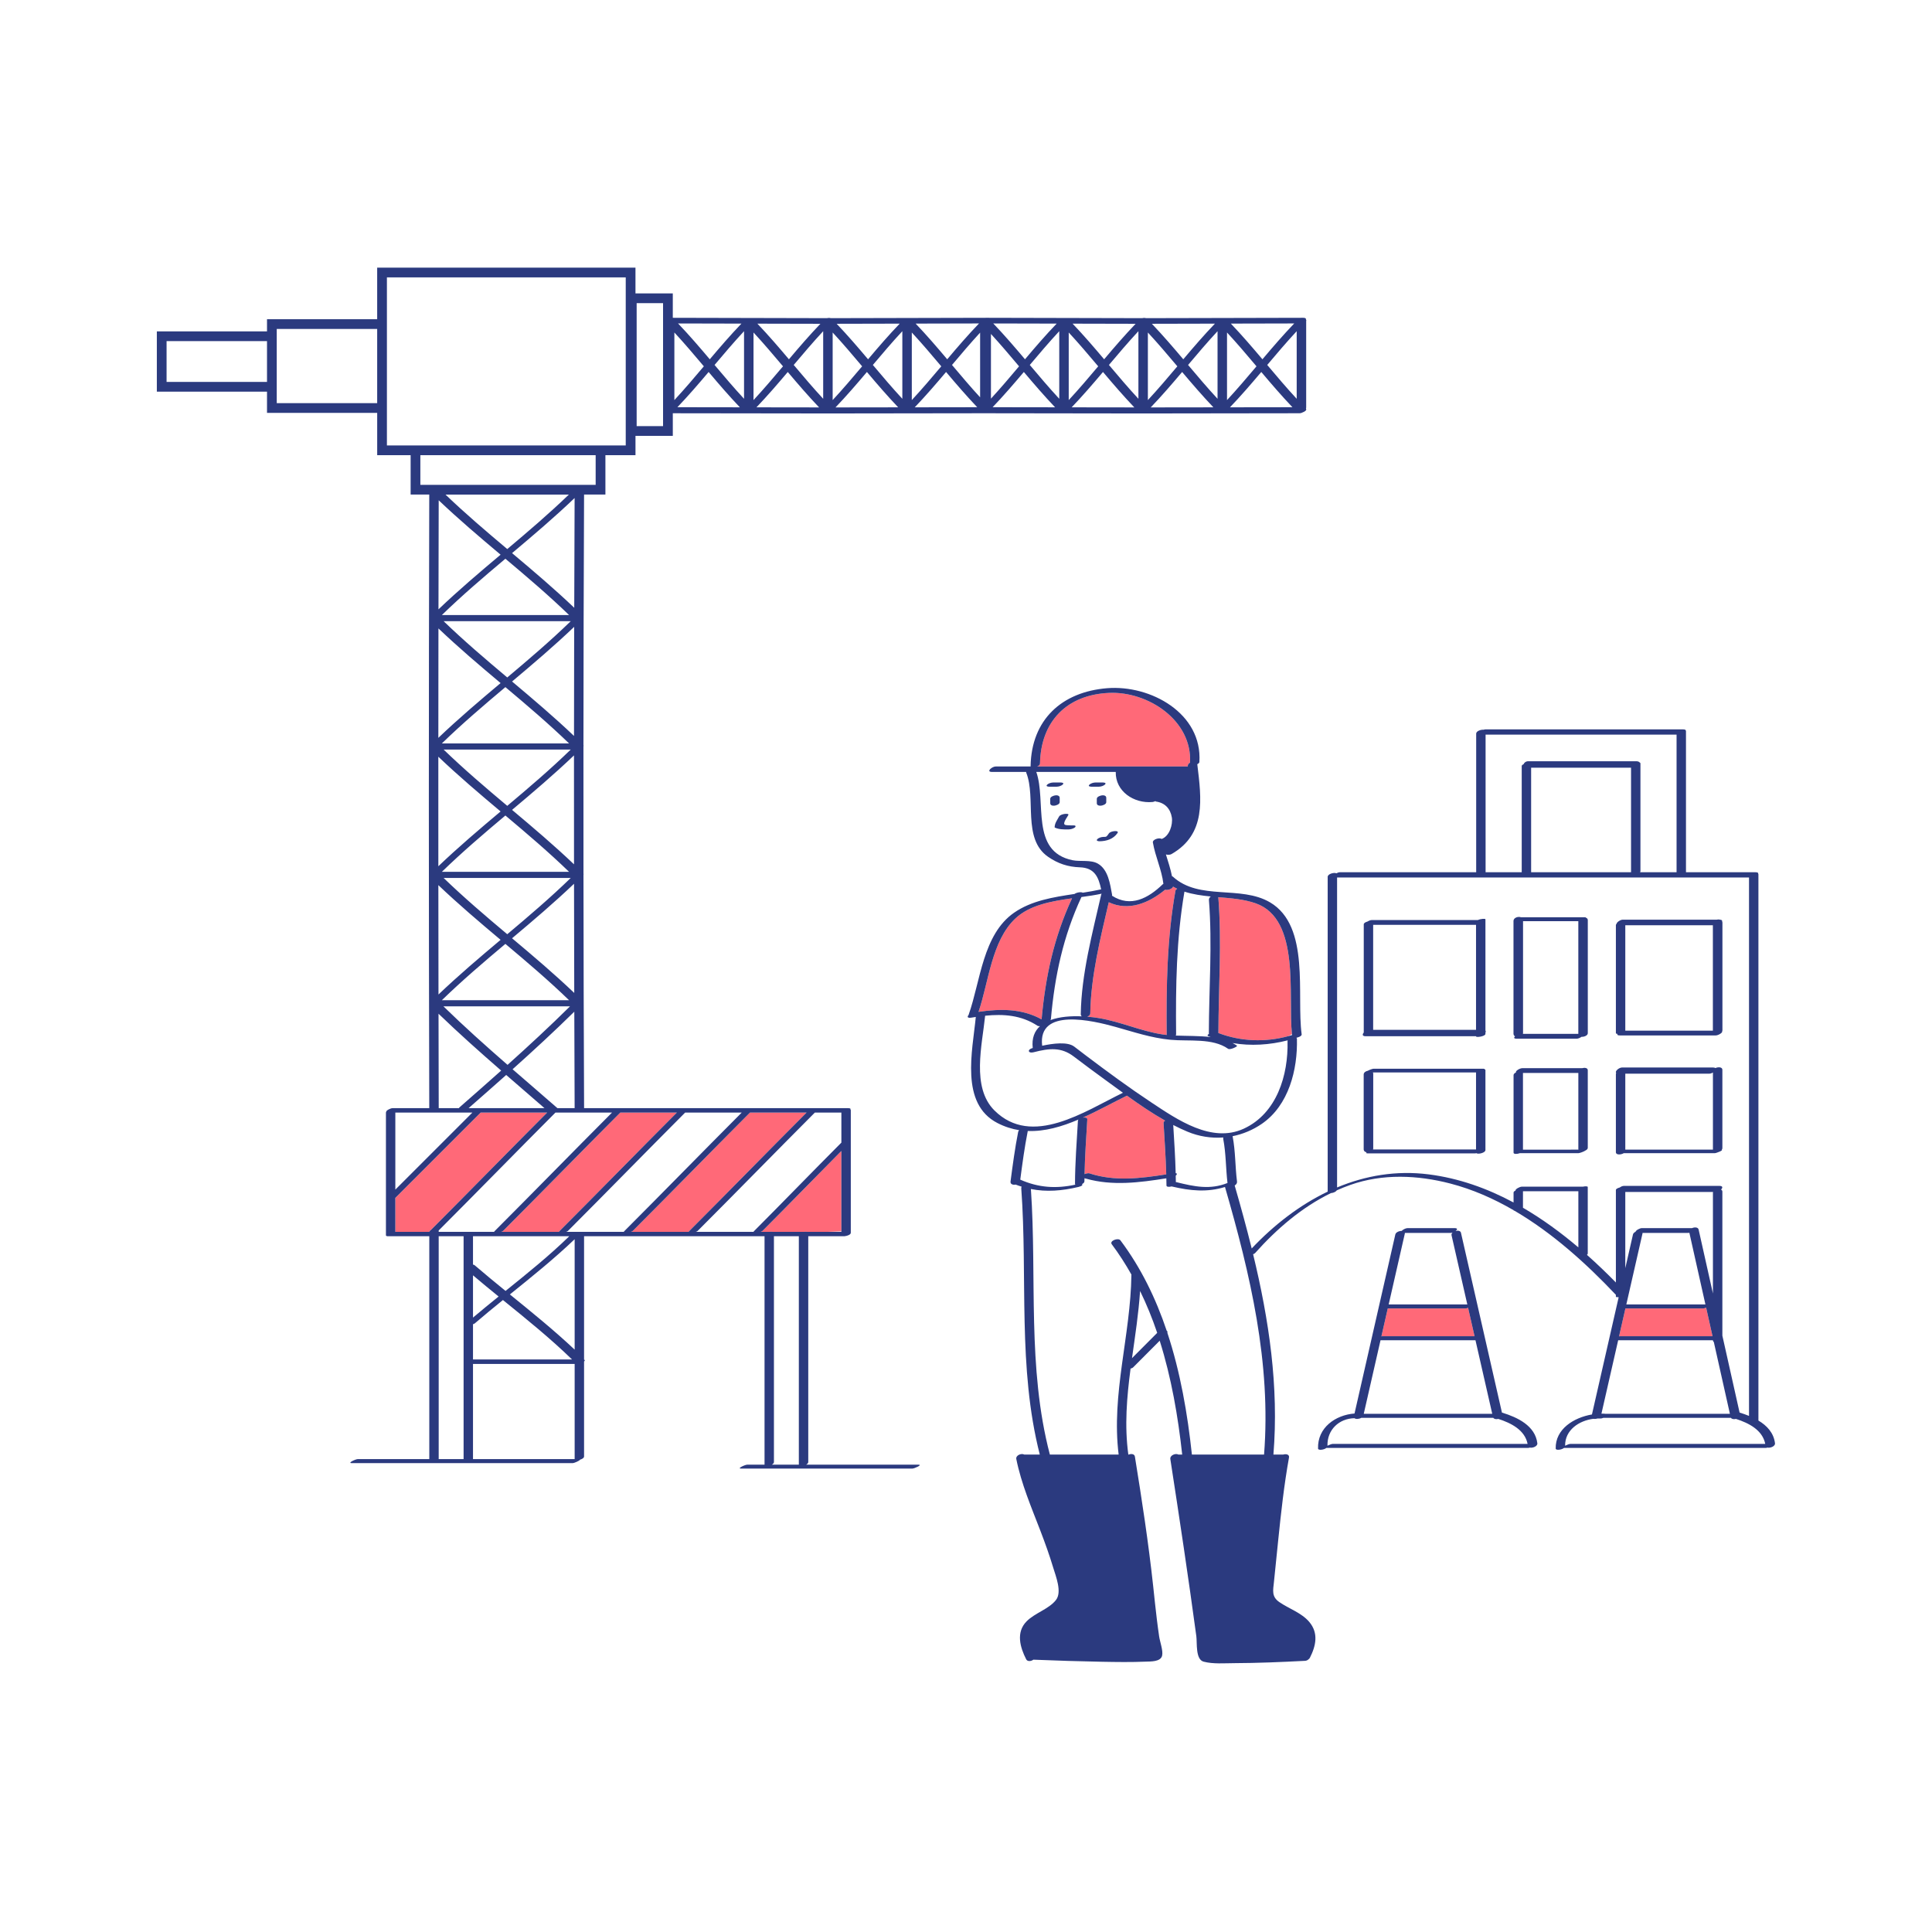 <?xml version="1.0" standalone="no"?>
<svg version="1.1" id="Layer_1" xmlns="http://www.w3.org/2000/svg" xmlns:xlink="http://www.w3.org/1999/xlink" x="0px" y="0px" width="595.28px" height="595.28px" viewBox="0 0 595.28 595.28" enable-background="new 0 0 595.28 595.28" xml:space="preserve">
<path id="color_x5F_2" fill="#ff6978" d="M527.657,411.706c-9.5,0-19,0-28.499,0c-0.075,0-0.181,0.019-0.302,0.049
	c0.653-2.865,1.306-5.73,1.958-8.596c7.994,0,15.988,0,23.982,0c0.181,0,0.525-0.101,0.892-0.242
	C526.345,405.847,527,408.776,527.657,411.706z M451.573,403.159c-7.994,0-15.988,0-23.982,0c-0.653,2.865-1.306,5.73-1.958,8.596
	c0.121-0.03,0.227-0.049,0.302-0.049c9.466,0,18.933,0,28.399,0c-0.664-2.914-1.328-5.828-1.992-8.741
	C452.022,403.081,451.734,403.159,451.573,403.159z M234.38,379.546c0.942,0,1.884,0,2.826,0c0.327-0.055,0.637-0.057,0.869,0
	c3.234,0,6.468,0,9.702,0c0.327-0.055,0.637-0.057,0.869,0c2.165,0,4.329,0,6.494,0l4.102-0.16c0-8.252,0-16.504,0-24.756
	c-8.12,8.185-16.145,16.463-24.29,24.621C234.84,379.362,234.631,379.462,234.38,379.546z M228.521,342.802l-0.158,0.176
	c0.058-0.059,0.116-0.117,0.175-0.176C228.533,342.802,228.527,342.802,228.521,342.802z M231.087,342.802
	c-12.079,12.104-24.01,24.354-36.098,36.449c-0.112,0.111-0.32,0.211-0.572,0.295c5.93,0,11.86,0,17.791,0
	c0.006-0.054,0.035-0.115,0.109-0.189c12.122-12.131,24.088-24.416,36.203-36.555C242.709,342.802,236.898,342.802,231.087,342.802z
	 M191.124,342.802c-12.079,12.104-24.01,24.354-36.097,36.449c-0.112,0.111-0.32,0.211-0.572,0.295c5.93,0,11.86,0,17.791,0
	c0.006-0.054,0.035-0.115,0.109-0.189c12.122-12.131,24.088-24.416,36.202-36.555C202.746,342.802,196.935,342.802,191.124,342.802z
	 M148.096,342.802c-8.762,8.763-17.525,17.525-26.289,26.286c0,3.485,0,6.972,0,10.458c3.492,0,6.984,0,10.476,0
	c0.003-0.031,0.018-0.066,0.044-0.105c0.082-0.189,0.252-0.356,0.473-0.495c11.981-11.998,23.815-24.142,35.793-36.144
	C161.762,342.802,154.929,342.802,148.096,342.802z M358.994,345.284c-4.06-2.293-7.959-4.962-11.76-7.691
	c-4.323,2.111-8.877,4.653-13.562,6.755c0.702-0.109,1.372,0.019,1.341,0.552c-0.324,5.629-0.736,11.236-0.847,16.87
	c0.554-0.216,1.17-0.35,1.474-0.249c7.807,2.576,15.77,1.566,23.698,0.323c-0.144-5.288-0.522-10.556-0.827-15.843
	C358.496,345.722,358.696,345.479,358.994,345.284z M334.139,363.155h0.465c-0.154-0.044-0.309-0.092-0.462-0.139
	C334.142,363.063,334.14,363.108,334.139,363.155z M358.973,274.144c-5.024,4.154-11.275,6.691-17.345,3.849
	c-2.595,11.159-5.527,22.847-5.695,34.247c-0.007,0.469-0.411,0.825-0.916,1.016c1.291,0.105,2.501,0.261,3.555,0.435
	c6.742,1.112,13.01,4.048,19.739,5.053c0.376,0.056,0.768,0.102,1.164,0.143c-0.135-14.984,0.083-29.622,2.702-44.45
	c0.04-0.226,0.252-0.427,0.544-0.586c-0.435-0.203-0.861-0.425-1.279-0.665C361.196,273.936,359.696,274.371,358.973,274.144z
	 M301.502,311.768c6.745-0.989,13.393-1.034,19.434,2.319c1.189-13.227,3.803-25.281,9.375-37.301
	c-6.425,0.889-13.064,2.082-17.458,6.218C305.507,289.918,304.641,302.577,301.502,311.768z M386.928,278.339
	c-3.568-1.265-7.568-1.571-11.565-1.91c0.007,0.035,0.02,0.066,0.023,0.105c1.097,13.797,0.054,27.738,0.023,41.559
	c0,0.066-0.013,0.127-0.025,0.188c6.898,2.639,14.458,2.91,21.562,0.974l1.123-0.633C396.808,306.833,400.8,283.257,386.928,278.339
	z M341.706,213.494c-13.055,0.581-21.021,8.836-21.264,21.774c-0.007,0.385-0.389,0.694-0.872,0.898c15.476,0,30.952,0,46.428,0
	c-0.005-0.041-0.01-0.081-0.015-0.121c-0.053-0.441,0.254-0.811,0.684-1.061C367.371,221.966,353.737,212.959,341.706,213.494z"></path>
<path id="color_x5F_1" d="M331.099,255.015c-0.595,0.396-1.346,0.55-2.049,0.549c-1.364,0-2.752,0.009-4.018-0.561
	c-0.029-0.039-0.058-0.077-0.086-0.115c0.05-1.308,0.778-2.178,1.362-3.283c0.278-0.525,1.167-0.729,1.691-0.818
	c0.141-0.023,1.435-0.164,1.173,0.33c-0.426,0.805-1.094,1.547-1.27,2.465c-0.132,0.69,0.645,0.663,1.174,0.698
	c0.612,0.04,1.224,0.045,1.838,0.046C331.495,254.325,331.54,254.722,331.099,255.015z M344.314,256.685
	c0.363-0.529-0.311-0.633-0.722-0.615c-0.567,0.023-1.575,0.213-1.93,0.729c-0.228,0.332-0.515,0.785-0.853,0.99
	c-0.025,0.016-0.029,0.018-0.046,0.027c-0.251,0.043-0.506,0.044-0.76,0.047c-0.629,0.007-1.494,0.244-1.93,0.729
	c-0.458,0.51,0.396,0.619,0.722,0.615C340.952,259.183,343.053,258.52,344.314,256.685z M326.506,247.173c0-0.448,0-0.896,0-1.344
	c0-0.686-0.723-0.831-1.292-0.772c-0.488,0.05-1.624,0.406-1.624,1.069c0,0.448,0,0.896,0,1.344c0,0.686,0.723,0.831,1.292,0.772
	C325.37,248.192,326.506,247.836,326.506,247.173z M339.234,248.242c0.488-0.05,1.624-0.406,1.624-1.069c0-0.448,0-0.896,0-1.344
	c0-0.686-0.723-0.831-1.292-0.772c-0.488,0.05-1.624,0.406-1.624,1.069c0,0.448,0,0.896,0,1.344
	C337.942,248.155,338.665,248.301,339.234,248.242z M340.498,241.674c0.472-0.499-0.41-0.577-0.711-0.577c-0.748,0-1.495,0-2.242,0
	c-0.622,0-1.493,0.254-1.932,0.72c-0.472,0.499,0.41,0.577,0.711,0.577c0.748,0,1.495,0,2.242,0
	C339.188,242.394,340.059,242.14,340.498,241.674z M327.491,241.674c0.472-0.499-0.41-0.577-0.711-0.577c-0.748,0-1.495,0-2.243,0
	c-0.622,0-1.493,0.254-1.932,0.72c-0.472,0.499,0.41,0.577,0.711,0.577c0.748,0,1.495,0,2.243,0
	C326.18,242.394,327.052,242.14,327.491,241.674z M281.101,452.495c-17.586,0-35.172,0-52.758,0c-1.432,0,1.256-1.203,1.874-1.203
	c1.786,0,3.573,0,5.359,0c-0.002-0.016-0.011-0.029-0.011-0.047c0-23.447,0-46.895,0-70.34c-18.536,0-37.071,0-55.606,0
	c0,12.675,0,25.349,0,38.023c0.345,0.104,0.267,0.332,0,0.57c0,9.75,0,19.5,0,29.25c0,0.463-0.593,0.818-1.242,1.002
	c-0.122,0.341-1.788,1.061-2.276,1.061c-22.692,0-45.384,0-68.075,0c-1.449,0,1.224-1.238,1.864-1.238c7.347,0,14.694,0,22.042,0
	c0-22.89,0-45.779,0-68.668c-4.146,0-8.292,0-12.438,0c-0.512,0.039-0.923-0.047-0.923-0.291c0-12.596,0-25.19,0-37.785
	c0-0.096,0.036-0.186,0.088-0.271c-0.065-0.391,1.306-1.115,1.962-1.115c3.767,0,7.533,0,11.3,0
	c-0.171-63.02-0.169-126.039-0.002-189.059h-5.739v-12.135h-10.304v-13.031H82.27v-6.539H48.326v-18.58H82.27v-3.75h33.945V82.466
	h79.584v7.941h11.5v7.512c7.808,0.035,15.616,0.035,23.423,0.054c0.207,0,0.414,0.001,0.621,0.001
	c7.826,0.018,15.652,0.053,23.479,0.054c0.395-0.099,0.813-0.104,1.143,0.001c7.837,0,15.674-0.036,23.511-0.053
	c0.212-0.001,0.425-0.002,0.638-0.002c7.958-0.019,15.916-0.019,23.875-0.055c0.004,0,0.008-0.001,0.012-0.001
	c0.07,0.001,0.14,0,0.21,0.001c0.07-0.001,0.14,0,0.209-0.001c0.007,0,0.011,0.001,0.018,0.001
	c7.803,0.035,15.605,0.035,23.408,0.054c0.207,0,0.414,0.001,0.621,0.001c7.826,0.018,15.653,0.053,23.479,0.054
	c0.395-0.099,0.813-0.104,1.143,0.001c7.836,0,15.673-0.036,23.51-0.053c0.213-0.001,0.425-0.002,0.638-0.002
	c8.102-0.019,16.204-0.019,24.307-0.056c0.69-0.003,0.894,0.213,0.825,0.492c0.115,0.118,0.155,0.271,0.083,0.458
	c0,8.901,0,17.805,0,26.706c0,0.099-0.028,0.19-0.068,0.278c0.003,0.018,0.01,0.033,0.01,0.053c0.295,0.426-0.286,0.902-1.011,1.15
	c-0.301,0.164-0.629,0.274-0.924,0.275c-32.445,0.088-64.889,0.087-97.333,0c-31.942,0.086-63.884,0.085-95.826,0.002v6.959h-11.5
	v5.957h-9.267v12.135h-6.576c-0.115,25.73-0.172,51.462-0.193,77.193c0.066,0.135,0.057,0.271,0,0.402
	c-0.01,13.061-0.006,26.121,0.008,39.183c0.051,0.121,0.047,0.243,0,0.36c0.026,23.974,0.081,47.947,0.191,71.92
	c27.11,0,54.221,0,81.332,0c0.712,0,0.858,0.184,0.716,0.415c0.082,0.048,0.129,0.112,0.129,0.194c0,12.596,0,25.19,0,37.785
	c0,0.568-1.02,0.959-1.851,1.05c-0.026,0.005-0.049,0.005-0.073,0.009c-0.164,0.014-0.322,0.021-0.458,0.01
	c-3.575,0-7.15,0-10.725,0c0,23.188,0,46.375,0,69.563c0,0.336-0.283,0.619-0.672,0.824c11.538,0,23.076,0,34.614,0
	C284.407,451.292,281.718,452.495,281.101,452.495z M207.784,123.272c3.131-3.373,6.113-6.881,9.081-10.403
	c-2.97-3.525-5.951-7.042-9.081-10.422C207.784,109.39,207.784,116.331,207.784,123.272z M227.962,125.496
	c-3.34-3.506-6.498-7.179-9.623-10.882c-3.121,3.697-6.279,7.361-9.622,10.855C215.133,125.487,221.547,125.486,227.962,125.496z
	 M232.169,123.272c3.131-3.373,6.113-6.882,9.082-10.403c-2.971-3.525-5.952-7.042-9.082-10.422
	C232.169,109.39,232.169,116.331,232.169,123.272z M229.251,102.046c-3.131,3.373-6.114,6.882-9.082,10.404
	c2.971,3.525,5.952,7.042,9.082,10.422C229.251,115.931,229.251,108.988,229.251,102.046z M252.38,125.529
	c-3.352-3.517-6.52-7.2-9.654-10.915c-3.131,3.709-6.299,7.385-9.654,10.889C239.508,125.511,245.944,125.528,252.38,125.529z
	 M256.555,123.271c3.131-3.372,6.113-6.881,9.081-10.402c-2.971-3.525-5.951-7.042-9.081-10.421
	C256.555,109.389,256.555,116.331,256.555,123.271z M253.637,102.046c-3.131,3.373-6.113,6.881-9.081,10.403
	c2.971,3.526,5.952,7.042,9.081,10.423C253.637,115.931,253.637,108.988,253.637,102.046z M276.743,125.505
	c-3.344-3.509-6.505-7.184-9.632-10.891c-3.14,3.719-6.315,7.404-9.68,10.917C263.869,125.53,270.306,125.513,276.743,125.505z
	 M280.942,123.271c3.131-3.372,6.112-6.881,9.08-10.402c-2.97-3.525-5.95-7.042-9.08-10.421
	C280.942,109.389,280.942,116.331,280.942,123.271z M278.024,102.046c-3.132,3.373-6.115,6.881-9.083,10.403
	c2.971,3.526,5.952,7.043,9.083,10.424C278.024,115.931,278.024,108.988,278.024,102.046z M301.097,125.472
	c-3.332-3.498-6.482-7.162-9.6-10.857c-3.129,3.707-6.295,7.381-9.648,10.884C288.265,125.489,294.681,125.488,301.097,125.472z
	 M305.327,122.83c2.98-3.235,5.825-6.595,8.661-9.961c-2.839-3.369-5.683-6.733-8.661-9.976
	C305.327,109.538,305.327,116.185,305.327,122.83z M301.989,102.487c-2.98,3.236-5.825,6.596-8.662,9.962
	c2.839,3.37,5.684,6.735,8.662,9.978C301.989,115.78,301.989,109.134,301.989,102.487z M325.085,125.496
	c-3.339-3.507-6.498-7.179-9.622-10.882c-3.121,3.697-6.279,7.361-9.622,10.855C312.256,125.487,318.67,125.486,325.085,125.496z
	 M329.292,123.272c3.131-3.373,6.114-6.881,9.082-10.403c-2.971-3.525-5.952-7.042-9.082-10.422
	C329.292,109.389,329.292,116.331,329.292,123.272z M326.374,102.046c-3.131,3.373-6.113,6.882-9.081,10.403
	c2.97,3.526,5.951,7.042,9.081,10.423C326.374,115.931,326.374,108.988,326.374,102.046z M349.503,125.529
	c-3.351-3.517-6.52-7.2-9.654-10.915c-3.131,3.709-6.299,7.385-9.654,10.889C336.631,125.511,343.067,125.528,349.503,125.529z
	 M353.679,123.271c3.131-3.372,6.113-6.881,9.08-10.402c-2.97-3.525-5.951-7.042-9.08-10.421
	C353.679,109.389,353.679,116.331,353.679,123.271z M350.761,102.046c-3.131,3.373-6.114,6.881-9.082,10.403
	c2.971,3.526,5.952,7.042,9.082,10.423C350.761,115.931,350.761,108.988,350.761,102.046z M373.866,125.505
	c-3.343-3.509-6.504-7.184-9.631-10.891c-3.139,3.719-6.315,7.404-9.68,10.917C360.992,125.53,367.429,125.513,373.866,125.505z
	 M378.064,123.272c3.131-3.373,6.113-6.882,9.081-10.403c-2.97-3.525-5.951-7.042-9.081-10.422
	C378.064,109.39,378.064,116.331,378.064,123.272z M375.146,102.046c-3.132,3.373-6.114,6.881-9.082,10.403
	c2.971,3.526,5.952,7.043,9.082,10.423C375.146,115.931,375.146,108.988,375.146,102.046z M398.22,125.472
	c-3.332-3.498-6.483-7.162-9.6-10.857c-3.129,3.707-6.295,7.381-9.648,10.884C385.388,125.489,391.804,125.488,398.22,125.472z
	 M399.532,102.046c-3.132,3.373-6.114,6.882-9.082,10.404c2.971,3.525,5.952,7.042,9.082,10.423
	C399.532,115.931,399.532,108.988,399.532,102.046z M379.242,99.706c3.381,3.541,6.574,7.254,9.733,10.998
	c3.176-3.764,6.39-7.492,9.799-11.042C392.264,99.69,385.753,99.69,379.242,99.706z M354.91,99.763
	c3.361,3.523,6.538,7.217,9.68,10.941c3.16-3.743,6.357-7.453,9.747-10.986C367.86,99.731,361.385,99.761,354.91,99.763z
	 M330.484,99.722c3.376,3.536,6.565,7.244,9.72,10.982c3.146-3.727,6.328-7.419,9.701-10.938
	C343.431,99.765,336.958,99.734,330.484,99.722z M306.046,99.665c3.396,3.554,6.601,7.28,9.772,11.039
	c3.162-3.746,6.361-7.459,9.753-10.994C319.063,99.694,312.554,99.693,306.046,99.665z M282.12,99.706
	c3.381,3.541,6.574,7.254,9.732,10.998c3.176-3.764,6.39-7.492,9.8-11.042C295.141,99.69,288.63,99.69,282.12,99.706z
	 M257.786,99.763c3.361,3.523,6.538,7.217,9.68,10.941c3.16-3.743,6.357-7.453,9.748-10.986
	C270.737,99.731,264.262,99.761,257.786,99.763z M233.361,99.722c3.376,3.536,6.565,7.244,9.72,10.982
	c3.146-3.727,6.328-7.419,9.7-10.938C246.308,99.765,239.834,99.734,233.361,99.722z M208.922,99.665
	c3.396,3.554,6.601,7.281,9.772,11.039c3.163-3.746,6.361-7.458,9.754-10.994C221.939,99.694,215.431,99.693,208.922,99.665z
	 M196.163,131.292h8.136V93.407h-8.136V131.292z M255.14,379.546c1.367,0,2.734,0,4.102,0c0-0.053,0-0.107,0-0.16
	c0-8.252,0-16.504,0-24.756c-8.12,8.185-16.145,16.463-24.29,24.621c-0.112,0.111-0.32,0.211-0.572,0.295c0.942,0,1.884,0,2.826,0
	c0.327-0.055,0.637-0.057,0.869,0c3.234,0,6.468,0,9.702,0c0.327-0.055,0.637-0.057,0.869,0
	C250.81,379.546,252.975,379.546,255.14,379.546z M194.417,379.546c5.93,0,11.86,0,17.791,0c0.006-0.054,0.035-0.115,0.109-0.189
	c12.122-12.131,24.088-24.416,36.203-36.555c-5.811,0-11.622,0-17.433,0c-12.079,12.104-24.01,24.354-36.098,36.449
	C194.877,379.362,194.669,379.462,194.417,379.546z M145.739,405.968c2.602-2.197,5.239-4.354,7.891-6.49
	c-2.65-2.153-5.286-4.323-7.891-6.529C145.739,397.288,145.739,401.628,145.739,405.968z M145.739,418.87
	c10.171,0,20.343,0,30.515,0c-6.724-6.531-14.015-12.41-21.29-18.31c-2.916,2.36-5.817,4.739-8.663,7.187
	c-0.119,0.102-0.321,0.191-0.562,0.262C145.739,411.629,145.739,415.249,145.739,418.87z M177.061,381.823
	c-6.335,6.046-13.152,11.521-19.961,17.013c6.79,5.515,13.591,11.013,19.961,17.01C177.061,404.505,177.061,393.164,177.061,381.823
	z M175.403,380.905c-9.888,0-19.776,0-29.665,0c0,2.91,0,5.821,0,8.732c0.205,0.03,0.393,0.1,0.541,0.227
	c3.118,2.684,6.297,5.293,9.488,7.89C162.493,392.345,169.209,386.931,175.403,380.905z M172.354,379.356
	c12.122-12.131,24.088-24.416,36.202-36.555c-5.811,0-11.622,0-17.433,0c-12.079,12.104-24.01,24.354-36.097,36.449
	c-0.112,0.111-0.32,0.211-0.572,0.295c5.93,0,11.86,0,17.791,0C172.251,379.492,172.28,379.431,172.354,379.356z M188.575,342.802
	c-5.811,0-11.622,0-17.432,0c-12.038,12.063-23.931,24.27-35.975,36.326c0,0.14,0,0.279,0,0.418c5.699,0,11.398,0,17.097,0
	c0.006-0.054,0.035-0.115,0.109-0.189C164.495,367.226,176.461,354.94,188.575,342.802z M135.102,187.749
	c6.147-5.867,12.627-11.373,19.139-16.843c-6.485-5.447-12.94-10.927-19.07-16.76C135.141,165.348,135.121,176.548,135.102,187.749z
	 M137.262,152.384c6.106,5.856,12.549,11.346,19.032,16.792c6.472-5.44,12.901-10.929,18.984-16.792H137.262z M176.854,232.751
	c-6.129,5.848-12.589,11.336-19.081,16.789c6.491,5.451,12.953,10.936,19.088,16.775
	C176.851,255.127,176.847,243.938,176.854,232.751z M176.868,272.298c-6.134,5.851-12.599,11.342-19.095,16.799
	c6.517,5.474,13.004,10.979,19.161,16.844C176.901,294.727,176.881,283.512,176.868,272.298z M176.913,193.138
	c-6.147,5.868-12.627,11.373-19.14,16.844c6.491,5.451,12.953,10.935,19.088,16.773C176.872,215.55,176.884,204.344,176.913,193.138
	z M175.86,191.39c-13.06,0-26.12,0-39.18,0c6.275,6.067,12.926,11.727,19.613,17.345C162.972,203.122,169.608,197.466,175.86,191.39
	z M155.719,211.712c-6.678,5.611-13.314,11.269-19.566,17.344c13.06,0,26.12,0,39.18,0
	C169.057,222.988,162.407,217.329,155.719,211.712z M136.681,230.946c6.275,6.068,12.925,11.729,19.613,17.347
	c6.678-5.612,13.314-11.271,19.566-17.347C162.801,230.946,149.741,230.946,136.681,230.946z M175.333,268.616
	c-6.276-6.068-12.926-11.728-19.614-17.346c-6.678,5.611-13.314,11.27-19.567,17.346
	C149.213,268.616,162.273,268.616,175.333,268.616z M136.681,270.507c6.275,6.066,12.925,11.726,19.612,17.344
	c6.678-5.611,13.314-11.27,19.566-17.344C162.8,270.507,149.741,270.507,136.681,270.507z M175.333,189.499
	c-6.276-6.067-12.926-11.727-19.614-17.346c-6.678,5.612-13.314,11.27-19.567,17.346
	C149.212,189.499,162.272,189.499,175.333,189.499z M135.09,193.63c-0.017,11.238-0.023,22.477-0.03,33.716
	c6.159-5.882,12.654-11.399,19.18-16.881C147.727,204.995,141.243,199.492,135.09,193.63z M135.056,233.155
	c-0.004,11.25-0.001,22.5,0.005,33.75c6.158-5.883,12.652-11.4,19.179-16.882C147.715,244.543,141.219,239.03,135.056,233.155z
	 M135.065,272.724c0.008,11.232,0.021,22.464,0.04,33.696c6.146-5.866,12.625-11.37,19.135-16.839
	C147.718,284.104,141.227,278.595,135.065,272.724z M136.152,308.173c13.06,0,26.12,0,39.181,0
	c-6.276-6.067-12.926-11.727-19.614-17.346C149.041,296.439,142.405,302.097,136.152,308.173z M177.048,153.448
	c-6.188,5.917-12.715,11.463-19.276,16.974c6.517,5.474,13.003,10.979,19.16,16.845
	C176.965,175.993,176.999,164.721,177.048,153.448z M136.621,310.063c6.384,6.23,13.035,12.176,19.761,18.037
	c6.544-5.876,13-11.849,19.255-18.037C162.632,310.063,149.627,310.063,136.621,310.063z M167.768,341.442
	c-3.922-3.419-7.867-6.815-11.799-10.227c-3.847,3.428-7.718,6.83-11.592,10.227C152.174,341.442,159.971,341.442,167.768,341.442z
	 M121.808,379.546c3.492,0,6.984,0,10.476,0c0.003-0.031,0.018-0.066,0.044-0.105c0.082-0.189,0.252-0.356,0.473-0.495
	c11.981-11.998,23.815-24.142,35.793-36.144c-6.833,0-13.666,0-20.498,0c-8.762,8.763-17.525,17.525-26.289,26.286
	C121.808,372.573,121.808,376.06,121.808,379.546z M177.055,341.442c-0.045-9.908-0.071-19.816-0.103-29.724
	c-6.187,6.076-12.559,11.954-19.017,17.739c4.604,4,9.233,7.972,13.822,11.984C173.523,341.442,175.289,341.442,177.055,341.442z
	 M82.27,117.679v-12.58H51.326v12.58H82.27z M116.215,124.218v-22.869H85.27v0.75v18.58v3.539H116.215z M126.519,137.249h60.013
	h6.267V85.466h-73.584v12.883v28.869v10.031H126.519z M129.519,149.384h54.013v-9.135h-54.013V149.384z M135.177,341.442
	c2.072,0,4.143,0,6.214,0c0.053-0.097,0.133-0.2,0.265-0.316c4.266-3.739,8.528-7.482,12.76-11.262
	c-6.557-5.704-13.048-11.482-19.299-17.519C135.136,322.044,135.15,331.743,135.177,341.442z M121.808,342.802
	c0,7.913,0,15.826,0,23.738c7.914-7.912,15.827-15.824,23.741-23.738C137.635,342.802,129.721,342.802,121.808,342.802z
	 M135.15,449.573c2.563,0,5.127,0,7.691,0c0-22.871,0-45.742,0-68.611c0-0.02,0.007-0.037,0.009-0.057c-2.561,0-5.122,0-7.683,0
	c0,22.854,0,45.709,0,68.563C135.168,449.504,135.157,449.538,135.15,449.573z M177.073,449.573
	c-0.003-0.016-0.012-0.029-0.012-0.047c0-9.76,0-19.518,0-29.277c-10.44,0-20.881,0-31.322,0c0,9.74,0,19.479,0,29.219
	c0,0.036-0.011,0.07-0.018,0.105C156.172,449.573,166.622,449.573,177.073,449.573z M192.227,379.546
	c0.006-0.054,0.035-0.115,0.109-0.189c12.063-12.072,23.973-24.297,36.027-36.379c0.058-0.059,0.116-0.117,0.175-0.176
	c-0.005,0-0.011,0-0.017,0c-5.805,0-11.611,0-17.416,0c-12.078,12.104-24.01,24.354-36.098,36.449
	c-0.112,0.111-0.32,0.211-0.572,0.295C180.366,379.546,186.297,379.546,192.227,379.546z M232.189,379.546
	c0.006-0.054,0.035-0.115,0.109-0.189c9.024-9.041,17.895-18.232,26.919-27.273c0.006-0.006,0.017-0.012,0.024-0.019
	c0-3.079,0-6.157,0-9.235c0-0.01,0.004-0.018,0.005-0.027c-2.726,0-5.452,0-8.177,0c-12.079,12.104-24.011,24.354-36.099,36.449
	c-0.112,0.111-0.32,0.211-0.572,0.295C220.329,379.546,226.259,379.546,232.189,379.546z M246.146,451.292
	c-0.002-0.016-0.011-0.029-0.011-0.047c0-23.447,0-46.895,0-70.34c-2.558,0-5.116,0-7.673,0c0,23.188,0,46.375,0,69.563
	c0,0.336-0.283,0.619-0.672,0.824C240.576,451.292,243.361,451.292,246.146,451.292z M473.68,444.698
	c0.11,0.914-1.427,1.523-2.308,1.328c-0.207,0.063-0.385,0.104-0.499,0.104c-20.706,0-41.412,0-62.118,0
	c-0.029,0-0.046-0.004-0.071-0.004c-0.75,0.614-2.551,0.82-2.572,0.199c-0.22-6.423,5.357-10.359,11.237-10.802
	c4.191-18.39,8.382-36.778,12.573-55.169c0.154-0.677,1.159-1.098,1.953-1.097c0.365-0.405,1.259-0.856,1.798-0.856
	c4.822,0,9.644,0,14.466,0c1.092,0,0.9,0.464,0.348,0.873c0.723-0.189,1.516-0.064,1.659,0.563
	c4.209,18.472,8.419,36.942,12.628,55.413c0.036,0.007,0.075,0.011,0.108,0.021C467.537,436.702,473.025,439.271,473.68,444.698z
	 M452.341,402.965c-0.319,0.116-0.607,0.194-0.768,0.194c-7.994,0-15.988,0-23.982,0c-0.653,2.865-1.306,5.73-1.958,8.596
	c0.121-0.03,0.227-0.049,0.302-0.049c9.466,0,18.933,0,28.399,0C453.669,408.792,453.005,405.878,452.341,402.965z M427.874,401.921
	c8.077,0,16.153,0,24.23,0c-1.619-7.102-3.237-14.205-4.856-21.307c-0.075-0.328,0.063-0.619,0.31-0.854
	c-0.213,0.074-0.419,0.121-0.59,0.121c-4.7,0-9.401,0-14.101,0c0.003,0.066-0.001,0.137-0.019,0.215
	C431.189,387.371,429.531,394.646,427.874,401.921z M420.195,435.614c13.195,0,26.391,0,39.587,0
	c-1.723-7.557-3.444-15.113-5.167-22.67c-9.751,0-19.503,0-29.254,0C423.64,420.501,421.917,428.058,420.195,435.614z
	 M470.678,444.892c-0.856-4.313-5.108-6.439-9.028-7.702c-0.617,0.156-1.277,0.081-1.54-0.337c-13.555,0-27.11,0-40.666,0
	c-0.676,0.391-1.681,0.478-2.105,0.121c-4.749,0.082-8.449,3.553-8.328,8.481c0.56-0.29,1.307-0.563,1.609-0.563
	C430.639,444.892,450.658,444.892,470.678,444.892z M546.903,444.698c0.11,0.914-1.427,1.523-2.308,1.328
	c-0.207,0.063-0.385,0.104-0.499,0.104c-20.706,0-41.412,0-62.118,0c-0.03,0-0.048-0.004-0.075-0.005
	c-0.753,0.615-2.554,0.817-2.569,0.2c-0.148-6.021,5.604-9.563,11.17-10.508c2.742-12.031,5.484-24.064,8.226-36.096
	c-0.048-0.011-0.093-0.025-0.13-0.045c-0.413,0.023-0.72-0.021-0.72-0.152c0-0.189,0-0.379,0-0.568
	c-9.099-9.619-19.511-19.047-31.211-25.896c-0.189-0.027-0.311-0.088-0.315-0.186c-6.141-3.563-12.627-6.426-19.474-8.205
	c-10.084-2.621-20.873-3.098-30.825,0.422c-1.426,0.505-2.82,1.065-4.185,1.676c-0.289,0.481-1.122,0.798-1.805,0.85
	c-8.993,4.396-16.653,10.984-23.363,18.486c-0.125,0.141-0.343,0.249-0.6,0.334c4.893,20.23,7.964,40.744,6.259,61.742c1,0,2,0,3,0
	c0.901-0.285,1.971-0.047,1.8,0.902c-1.523,8.48-2.461,17.055-3.338,25.623c-0.434,4.235-0.844,8.473-1.296,12.705
	c-0.287,2.685-0.765,4.553,1.672,6.23c2.986,2.055,6.841,3.281,9.229,6.123c2.87,3.418,2.054,7.322,0.16,11.041
	c-0.093,0.183-0.241,0.332-0.417,0.455c-0.258,0.258-0.626,0.447-1.089,0.471c-7.273,0.376-14.564,0.686-21.849,0.714
	c-3.007,0.012-6.424,0.311-9.37-0.458c-2.559-0.666-1.975-5.782-2.255-7.859c-2.461-18.217-5.207-36.398-8.008-54.566
	c-0.182-1.181,1.65-1.889,2.496-1.381c0.387,0,0.773,0,1.16,0c-1.28-11.723-3.333-23.69-6.932-35.086
	c-2.723,2.733-5.441,5.47-8.168,8.197c-0.194,0.193-0.487,0.322-0.808,0.396c-1.156,8.784-1.906,17.581-0.689,26.493
	c0.036,0,0.072,0,0.107,0c0.79-0.322,1.78-0.211,1.912,0.604c2.148,13.265,4.185,26.552,5.635,39.912
	c0.369,3.4,0.707,6.803,1.126,10.197c0.221,1.792,0.456,3.582,0.72,5.369c0.231,1.563,1.28,4.393,0.904,5.892
	c-0.481,1.917-3.551,1.755-5.062,1.821c-4.474,0.193-8.962,0.123-13.438,0.04c-7.056-0.132-14.112-0.353-21.163-0.644
	c-0.69,0.521-1.832,0.638-2.215-0.113c-1.893-3.71-3.197-8.318,0.12-11.691c2.569-2.612,6.828-3.751,9.049-6.574
	c1.943-2.471-0.042-7.314-0.849-10c-1.155-3.85-2.517-7.625-3.958-11.375c-2.778-7.227-5.867-14.438-7.405-22.057
	c-0.237-1.174,1.588-1.891,2.466-1.381c1.589,0,3.179,0,4.769,0c-6.861-26.908-3.706-54.598-5.708-82.035
	c-0.014-0.187,0.031-0.359,0.114-0.518c-0.614-0.191-1.229-0.399-1.848-0.639c-0.822,0.164-1.685-0.104-1.573-0.956
	c0.676-5.11,1.346-10.19,2.346-15.25c0.042-0.214,0.158-0.4,0.312-0.561c-2.226-0.35-4.449-1.048-6.658-2.182
	c-11.627-5.964-7.718-22.2-6.7-32.705c-0.464,0.07-0.927,0.145-1.391,0.223c-1.274,0.214-1.297-0.358-0.803-0.864
	c-0.002-0.041,0.002-0.085,0.02-0.134c3.603-10.224,4.322-24.653,13.972-31.345c5.371-3.725,12.067-4.789,18.613-5.772
	c0.674-0.501,2.131-0.687,2.528-0.385c1.917-0.298,3.806-0.616,5.625-1.024c0.02-0.004,0.035-0.002,0.055-0.007
	c-0.8-3.755-2.002-6.644-6.557-6.793c-3.676-0.122-6.765-1.142-9.802-3.247c-8.023-5.563-3.598-18.1-6.724-25.92
	c-0.03-0.076-0.04-0.15-0.038-0.223c-3.503,0-7.006,0-10.51,0c-1.96,0,0.014-1.676,1.118-1.676c3.601,0,7.201,0,10.802,0
	c-0.017-0.037-0.028-0.076-0.027-0.121c0.269-14.318,9.62-22.869,23.567-24c13.364-1.084,29.416,7.721,28.438,22.741
	c-0.017,0.263-0.283,0.499-0.645,0.677c1.291,10.717,2.81,21.512-7.934,27.687c-0.474,0.272-1.194,0.276-1.732,0.118
	c0.682,2.227,1.429,4.434,1.871,6.709c0.11,0.027,0.208,0.069,0.278,0.134c8.147,7.45,20.833,2.566,29.933,7.919
	c12.488,7.348,8.107,28.657,9.743,40.654c0.059,0.434-0.592,0.742-0.912,0.852c-0.245,0.083-0.492,0.156-0.738,0.235
	c0.114,0.063,0.189,0.149,0.192,0.271c0.245,9.508-2.499,20.523-10.822,26.231c-2.773,1.901-5.836,3.173-9.01,3.806
	c0.007,0.027,0.021,0.05,0.026,0.078c0.888,4.621,0.761,9.254,1.346,13.904c0.065,0.517-0.264,0.938-0.718,1.208
	c1.861,6.442,3.639,12.907,5.244,19.401c6.79-7.187,14.686-13.343,23.41-17.512c0-32.326,0-64.651,0-96.977
	c0-0.928,2.008-1.457,2.678-1.099c0.35-0.192,0.739-0.331,1.048-0.331c14.01,0,28.02,0,42.03,0c0-14.236,0-28.473,0-42.707
	c0-0.785,1.438-1.283,2.288-1.203c0.191-0.064,0.377-0.105,0.541-0.105c20.31,0,40.62,0,60.93,0c0.574,0,0.799,0.141,0.813,0.337
	c0.04,0.056,0.069,0.118,0.069,0.194c0,14.494,0,28.99,0,43.484c7.146,0,14.292,0,21.438,0c0.673,0,0.869,0.193,0.801,0.443
	c0.047,0.059,0.081,0.125,0.081,0.209c0,56.096,0,112.191,0,168.288C544.412,439.261,546.514,441.472,546.903,444.698z
	 M376.927,350.471c-3.708,0.282-7.494-0.295-11.093-1.802c-1.469-0.615-2.914-1.302-4.339-2.036
	c0.297,4.945,0.627,9.879,0.75,14.829c0.542,0.068,0.423,0.442,0.016,0.782c0.013,0.663,0.037,1.325,0.04,1.989
	c0.076-0.002,0.146,0,0.199,0.014c5.447,1.352,10.345,2.402,15.71,0.252c-0.538-4.532-0.445-9.065-1.309-13.564
	C376.87,350.77,376.884,350.615,376.927,350.471z M335.014,344.899c-0.324,5.629-0.736,11.236-0.847,16.87
	c0.554-0.216,1.17-0.35,1.474-0.249c7.807,2.576,15.77,1.566,23.698,0.323c-0.144-5.288-0.522-10.556-0.827-15.843
	c-0.016-0.279,0.184-0.522,0.482-0.717c-4.06-2.293-7.959-4.962-11.76-7.691c-4.323,2.111-8.877,4.653-13.562,6.755
	C334.375,344.238,335.045,344.366,335.014,344.899z M396.708,320.819c-0.002-0.098,0.028-0.189,0.073-0.278
	c-5.575,1.435-11.382,1.798-17.017,0.838c0.478,0.245,0.94,0.51,1.374,0.815c0.306,0.217-2.109,1.396-2.74,0.953
	c-4.802-3.387-12.127-2.232-17.748-2.773c-6.004-0.579-11.288-2.395-17.034-3.994c-6.871-1.912-23.925-6.011-22.507,5.83
	c3.379-0.723,7.848-1.307,9.896,0.278c1.219,0.944,2.447,1.878,3.678,2.807c6.563,4.951,13.197,9.836,20.053,14.376
	c7.964,5.275,18.578,12.658,28.49,8.094C393.415,343.072,396.976,331.235,396.708,320.819z M330.311,276.786
	c-6.425,0.889-13.064,2.082-17.458,6.218c-7.346,6.914-8.211,19.573-11.351,28.764c6.745-0.989,13.393-1.034,19.434,2.319
	C322.125,300.86,324.739,288.806,330.311,276.786z M319.57,236.167c15.476,0,30.952,0,46.428,0c-0.005-0.041-0.01-0.081-0.015-0.121
	c-0.053-0.441,0.254-0.811,0.684-1.061c0.703-13.02-12.931-22.026-24.962-21.491c-13.055,0.581-21.021,8.836-21.264,21.774
	C320.435,235.653,320.053,235.963,319.57,236.167z M361.443,273.184c-0.247,0.752-1.747,1.188-2.47,0.96
	c-5.024,4.154-11.275,6.691-17.345,3.849c-2.595,11.159-5.527,22.847-5.695,34.247c-0.007,0.469-0.411,0.825-0.916,1.016
	c1.291,0.105,2.501,0.261,3.555,0.435c6.742,1.112,13.01,4.048,19.739,5.053c0.376,0.056,0.768,0.102,1.164,0.143
	c-0.135-14.984,0.083-29.622,2.702-44.45c0.04-0.226,0.252-0.427,0.544-0.586C362.288,273.646,361.861,273.424,361.443,273.184z
	 M386.928,278.339c-3.568-1.265-7.568-1.571-11.565-1.91c0.007,0.035,0.02,0.066,0.023,0.105
	c1.097,13.797,0.054,27.738,0.023,41.559c0,0.066-0.013,0.127-0.025,0.188c6.898,2.639,14.458,2.91,21.562,0.974
	c0.387-0.105,0.773-0.218,1.158-0.336c-0.012-0.1-0.024-0.196-0.035-0.297C396.808,306.833,400.8,283.257,386.928,278.339z
	 M372.488,277.312c-0.036-0.446,0.21-0.822,0.57-1.09c-2.796-0.273-5.55-0.657-8.111-1.494c-2.514,14.648-2.711,29.146-2.569,43.967
	c0.001,0.135-0.048,0.262-0.132,0.378c3.423,0.138,7.245,0.051,10.797,0.47c-0.242-0.092-0.486-0.177-0.727-0.275
	c-0.427-0.174-0.24-0.465,0.179-0.729c-0.019-0.08-0.03-0.165-0.03-0.258C372.495,304.665,373.568,290.903,372.488,277.312z
	 M342.644,275.636c0.022,0.119,0.006,0.231-0.028,0.34c5.784,3.738,11.218,0.756,15.635-3.514c0.051-0.05,0.125-0.096,0.208-0.14
	c-0.512-4.362-2.501-8.392-3.238-12.728c-0.163-0.958,1.998-1.609,2.692-1.098c2.405-0.821,3.51-4.427,3.145-6.647
	c-0.444-2.7-2.155-4.52-4.91-4.879c-0.159-0.021-0.164-0.089-0.078-0.179l-0.012-0.002c-0.271,0.164-0.61,0.291-0.962,0.323
	c-5.689,0.519-11.444-3.245-11.32-9.271c-8.16,0-16.319,0-24.478,0c3.197,9.139-1.944,24.5,11.172,27.205
	c2.409,0.496,5.627-0.215,7.825,1.064C341.474,267.964,342.03,272.37,342.644,275.636z M333.207,276.391
	c-5.611,12.103-8.225,24.237-9.404,37.568c-0.011,0.126-0.078,0.245-0.179,0.355c2.855-1.069,6.42-1.304,9.684-1.166
	c-0.19-0.152-0.311-0.372-0.307-0.675c0.181-12.266,3.562-24.865,6.28-36.779c0.028-0.122,0.087-0.233,0.161-0.338
	C337.502,275.784,335.39,276.094,333.207,276.391z M345.994,336.698c-1.704-1.234-3.391-2.473-5.063-3.687
	c-3.394-2.464-6.766-4.958-10.104-7.498c-3.794-2.887-7.456-2.574-12.334-1.301c-1.725,0.45-2.075-0.84-0.346-1.291
	c0.018-0.005,0.039-0.01,0.057-0.015c-0.346-3.066,0.572-5.229,2.231-6.729c-0.309,0.025-0.587-0.006-0.773-0.129
	c-4.986-3.277-10.504-3.666-16.125-3.085c-0.907,9-4.298,22.065,2.859,29.181C317.931,353.612,334.195,342.435,345.994,336.698z
	 M331.348,365.009c-0.079-0.061-0.124-0.139-0.123-0.238c0.023-6.51,0.527-12.977,0.902-19.473c0.007-0.125,0.076-0.243,0.18-0.354
	c-5.12,2.184-10.38,3.739-15.646,3.532c-0.003,0.038,0,0.071-0.008,0.111c-0.976,4.937-1.637,9.894-2.296,14.879
	C320.026,365.966,325.377,366.301,331.348,365.009z M356.553,410.675c-1.493-4.416-3.243-8.729-5.275-12.898
	c-0.457,6.932-1.529,13.813-2.492,20.691C351.375,415.87,353.962,413.271,356.553,410.675z M377.439,365.73
	c-5.5,1.686-10.606,1.21-16.441-0.17c-0.767,0.204-1.587,0.154-1.588-0.272c-0.002-0.743-0.031-1.484-0.045-2.227
	c-8.269,1.302-16.61,2.4-24.76,0.094c-0.154-0.044-0.309-0.092-0.462-0.139c0,0.047-0.002,0.092-0.003,0.139
	c-0.003,0.279-0.016,0.559-0.017,0.838c-0.001,0.352-0.325,0.643-0.753,0.846c0.34,0.186,0.04,0.615-1.029,0.869
	c-5.134,1.22-9.906,1.602-14.706,0.646c1.875,27.363-1.188,55.016,5.845,81.824c7.064,0,14.128,0,21.192,0
	c-2.313-18.639,3.702-36.783,3.928-55.387c0-0.024,0.01-0.047,0.013-0.07c-1.822-3.229-3.82-6.363-6.064-9.352
	c-0.792-1.055,1.996-2.1,2.675-1.195c6.331,8.429,10.906,17.893,14.253,27.84c0.212,0.146,0.305,0.351,0.196,0.613
	c4.019,12.146,6.232,24.99,7.569,37.551c7.411,0,14.822,0,22.234,0C391.697,419.97,385.232,392.665,377.439,365.73z
	 M457.735,268.753c3.711,0,7.421,0,11.132,0c0-10.91,0-21.82,0-32.73c0-0.221,0.241-0.408,0.579-0.559
	c0.158-0.469,0.7-0.914,1.459-0.914c11.08,0,22.159,0,33.238,0c0.539,0,0.875,0.151,1.056,0.368
	c0.152,0.068,0.247,0.175,0.247,0.327c0,11.046,0,22.092,0,33.137c0,0.133-0.044,0.256-0.119,0.371c3.75,0,7.501,0,11.252,0
	c0-14.133,0-28.266,0-42.398c-19.615,0-39.23,0-58.845,0C457.735,240.487,457.735,254.62,457.735,268.753z M471.765,268.753
	c10.262,0,20.523,0,30.785,0c0-10.736,0-21.473,0-32.207c-10.262,0-20.523,0-30.785,0
	C471.765,247.282,471.765,258.019,471.765,268.753z M469.244,372.122c6.025,3.508,11.717,7.676,17.073,12.22
	c0-5.77,0-11.538,0-17.307c-5.689,0-11.378,0-17.067,0c0,1.687,0,3.372,0,5.058C469.25,372.103,469.245,372.112,469.244,372.122z
	 M497.881,395.151c0-9.496,0-18.992,0-28.488c0-0.346,0.562-0.615,1.19-0.775c0.377-0.281,0.853-0.495,1.269-0.495
	c9.817,0,19.633,0,29.45,0c1.124,0,1.014,0.616,0.485,1.142c0.249,0.116,0.415,0.316,0.415,0.625c0,14.791,0,29.582,0,44.372
	c1.771,7.906,3.541,15.813,5.311,23.72c0.035,0.006,0.073,0.01,0.106,0.02c0.914,0.281,1.859,0.607,2.794,0.99
	c0-55.297,0-110.594,0-165.891c-7.086,0-14.173,0-21.26,0c-0.166,0-0.331,0-0.496,0c-35.056,0-70.111,0-105.166,0
	c0,31.834,0,63.667,0,95.5c8.728-3.649,18.215-5.297,28.2-4.032c9.311,1.179,18.035,4.299,26.174,8.665c0-1.02,0-2.039,0-3.059
	c0-0.252,0.259-0.465,0.618-0.628c-0.16-0.396,1.258-1.189,1.955-1.189c6.271,0,12.542,0,18.813,0
	c0.733-0.156,1.476-0.142,1.476,0.11c0,6.83,0,13.659,0,20.488c0,0.154-0.097,0.293-0.252,0.416
	C492.051,389.387,495.025,392.242,497.881,395.151z M501.097,401.921c8.123,0,16.246,0,24.369,0
	c-1.648-7.361-3.297-14.724-4.945-22.085c-0.118,0.027-0.231,0.046-0.33,0.046c-4.7,0-9.401,0-14.101,0
	c0.003,0.066-0.001,0.137-0.019,0.215C504.413,387.371,502.755,394.646,501.097,401.921z M500.815,403.159
	c-0.653,2.865-1.306,5.73-1.958,8.596c0.121-0.03,0.227-0.049,0.302-0.049c9.499,0,18.999,0,28.499,0
	c-0.656-2.93-1.312-5.859-1.968-8.789c-0.366,0.142-0.71,0.242-0.892,0.242C516.803,403.159,508.809,403.159,500.815,403.159z
	 M527.826,367.27c-9.017,0-18.032,0-27.048,0c0,7.823,0,15.647,0,23.47c0.789-3.461,1.578-6.923,2.367-10.385
	c0.081-0.355,0.398-0.637,0.794-0.828c0.084-0.438,1.291-1.125,1.957-1.125c5.151,0,10.303,0,15.454,0
	c0.795-0.344,1.854-0.299,2.019,0.436c1.471,6.568,2.941,13.137,4.412,19.705c0-10.353,0-20.705,0-31.059
	C527.781,367.409,527.799,367.339,527.826,367.27z M493.429,435.568c0.287-0.001,0.575-0.004,0.854,0.011
	c0.124,0.006,0.231,0.019,0.324,0.035c12.801,0,25.602,0,38.403,0c-1.651-7.373-3.302-14.746-4.953-22.119
	c-0.17-0.121-0.276-0.301-0.276-0.549v-0.002c-9.731,0-19.463,0-29.196,0C496.867,420.485,495.148,428.026,493.429,435.568z
	 M543.901,444.892c-0.856-4.313-5.108-6.439-9.028-7.702c-0.618,0.157-1.279,0.082-1.541-0.337c-13.1,0-26.201,0-39.301,0
	c-0.321,0.139-0.657,0.229-0.917,0.215c-0.3-0.016-0.603-0.018-0.907-0.01c-0.426,0.141-0.891,0.18-1.25,0.098
	c-4.421,0.555-8.782,3.449-8.721,8.299c0.56-0.289,1.305-0.563,1.606-0.563C503.862,444.892,523.882,444.892,543.901,444.892z
	 M457.687,329.722c0,8.207,0,16.413,0,24.619c0,0.892-2.277,1.38-2.791,0.975c-0.132,0.033-0.244,0.053-0.322,0.053
	c-11.072,0-22.144,0-33.216,0c-0.484,0-0.492-0.139-0.273-0.32c-0.507-0.09-0.911-0.395-0.911-0.971c0-7.666,0-15.333,0-23
	c0-0.607,0.6-1.023,1.257-1.154c0.574-0.307,1.494-0.637,1.808-0.637c11.252,0,22.505,0,33.757,0c0.31,0,0.412,0.058,0.388,0.145
	C457.568,329.483,457.687,329.577,457.687,329.722z M454.789,354.165c0-7.889,0-15.777,0-23.666c0-0.022,0.009-0.043,0.012-0.064
	c-10.597,0-21.194,0-31.791,0c0.063,0.125,0.104,0.268,0.104,0.439c0,7.666,0,15.333,0,23c0,0.112-0.027,0.215-0.064,0.313
	c0.07-0.013,0.133-0.022,0.181-0.022C433.75,354.165,444.27,354.165,454.789,354.165z M457.687,317.544
	c0.144,0.158,0.127,0.38,0,0.615c0,0.131,0,0.262,0,0.393c0,0.784-2.897,1.181-2.897,0.777c0-0.016,0-0.033,0-0.049
	c-11.339,0-22.677,0-34.016,0c-1.08,0-1.043-0.597-0.579-1.133c0-11.115,0-22.23,0-33.346c0-0.383,0.534-0.682,1.144-0.855
	c0.417-0.258,0.944-0.465,1.308-0.465c10.9,0,21.8,0,32.7,0c0.841-0.385,2.34-0.512,2.34-0.221
	C457.687,294.688,457.687,306.116,457.687,317.544z M454.789,317.315c0-10.785,0-21.568,0-32.354c-10.565,0-21.131,0-31.697,0
	c0,10.785,0,21.568,0,32.354C433.658,317.315,444.224,317.315,454.789,317.315z M497.88,355.02c0-8.031,0-16.063,0-24.094
	c0-0.108,0.041-0.212,0.106-0.31c-0.528-0.482,0.807-1.705,1.811-1.705c9.33,0,18.659,0,27.989,0c0.374,0,0.611,0.07,0.743,0.182
	c0.862-0.391,2.161-0.361,2.161,0.518c0,8.06,0,16.119,0,24.178c0,0.168-0.08,0.322-0.204,0.461c0.592,0.17-1.678,1.066-2.18,1.066
	c-9.338,0-18.676,0-28.014,0C499.466,355.821,497.88,355.927,497.88,355.02z M526.728,330.81c-8.649,0-17.299,0-25.948,0
	c0,7.803,0,15.605,0,23.408c9.006,0,18.011,0,27.017,0c-0.005-0.037-0.016-0.069-0.016-0.109c0-7.883,0-15.767,0-23.648
	C527.448,330.665,527.069,330.81,526.728,330.81z M497.881,318.306c0-11.09,0-22.179,0-33.268c0-0.146,0.08-0.279,0.203-0.399
	c0.07-0.509,1.181-1.276,1.938-1.276c9.636,0,19.272,0,28.908,0c0.351-0.085,0.724-0.085,1.038,0.011
	c0.557,0.038,0.718,0.244,0.637,0.505c0.062,0.125,0.101,0.268,0.101,0.438c0,11.031,0,22.063,0,33.092
	c0,0.139-0.037,0.266-0.091,0.383c0.186,0.409-1.219,1.238-1.946,1.238c-9.856,0-19.713,0-29.569,0
	c-0.732,0-0.885-0.206-0.738-0.463C498.075,318.542,497.881,318.459,497.881,318.306z M527.764,285.081c-8.995,0-17.99,0-26.985,0
	c0,10.816,0,21.632,0,32.447c0,0.014-0.006,0.025-0.008,0.039c8.998,0,17.996,0,26.993,0
	C527.764,306.737,527.764,295.909,527.764,285.081z M489.219,329.76c0,7.972,0,15.942,0,23.914c0,0.33-0.3,0.614-0.707,0.807
	c-0.406,0.321-1.799,0.83-2.175,0.83c-6.016,0-12.032,0-18.047,0c-0.843,0.32-1.938,0.331-1.938-0.146c0-7.967,0-15.934,0-23.9
	c0-0.353,0.335-0.643,0.774-0.844c-0.337-0.393,1.142-1.3,1.906-1.3c6.143,0,12.286,0,18.429,0
	C488.274,328.9,489.219,329.022,489.219,329.76z M486.345,354.223c-0.021-0.065-0.032-0.139-0.032-0.219c0-7.802,0-15.603,0-23.404
	c-5.687,0-11.375,0-17.063,0c0,7.874,0,15.749,0,23.623C474.949,354.223,480.647,354.223,486.345,354.223z M489.225,283.507
	c0,11.613,0,23.227,0,34.842c0,0.69-1.075,1.156-1.921,1.107c-0.433,0.313-1.064,0.586-1.484,0.586c-6.162,0-12.323,0-18.484,0
	c-0.963,0-0.928-0.362-0.529-0.729c-0.285-0.165-0.477-0.441-0.477-0.847c0-11.574,0-23.148,0-34.725
	c0-0.008,0.002-0.014,0.003-0.021c0-0.033,0.008-0.063,0.012-0.096c0.11-0.885,1.43-1.313,2.263-1.004c0,0,0.001,0,0.002,0
	c6.543,0,13.087,0,19.63,0c0.304,0,0.415,0.056,0.406,0.142C488.984,282.876,489.225,283.11,489.225,283.507z M486.307,318.554
	c0-11.576,0-23.152,0-34.731c-5.678,0-11.355,0-17.033,0c0,11.485,0,22.972,0,34.46c0,0.096-0.017,0.186-0.042,0.271
	C474.923,318.554,480.615,318.554,486.307,318.554z" fill="#2b3a7f"></path>
</svg>